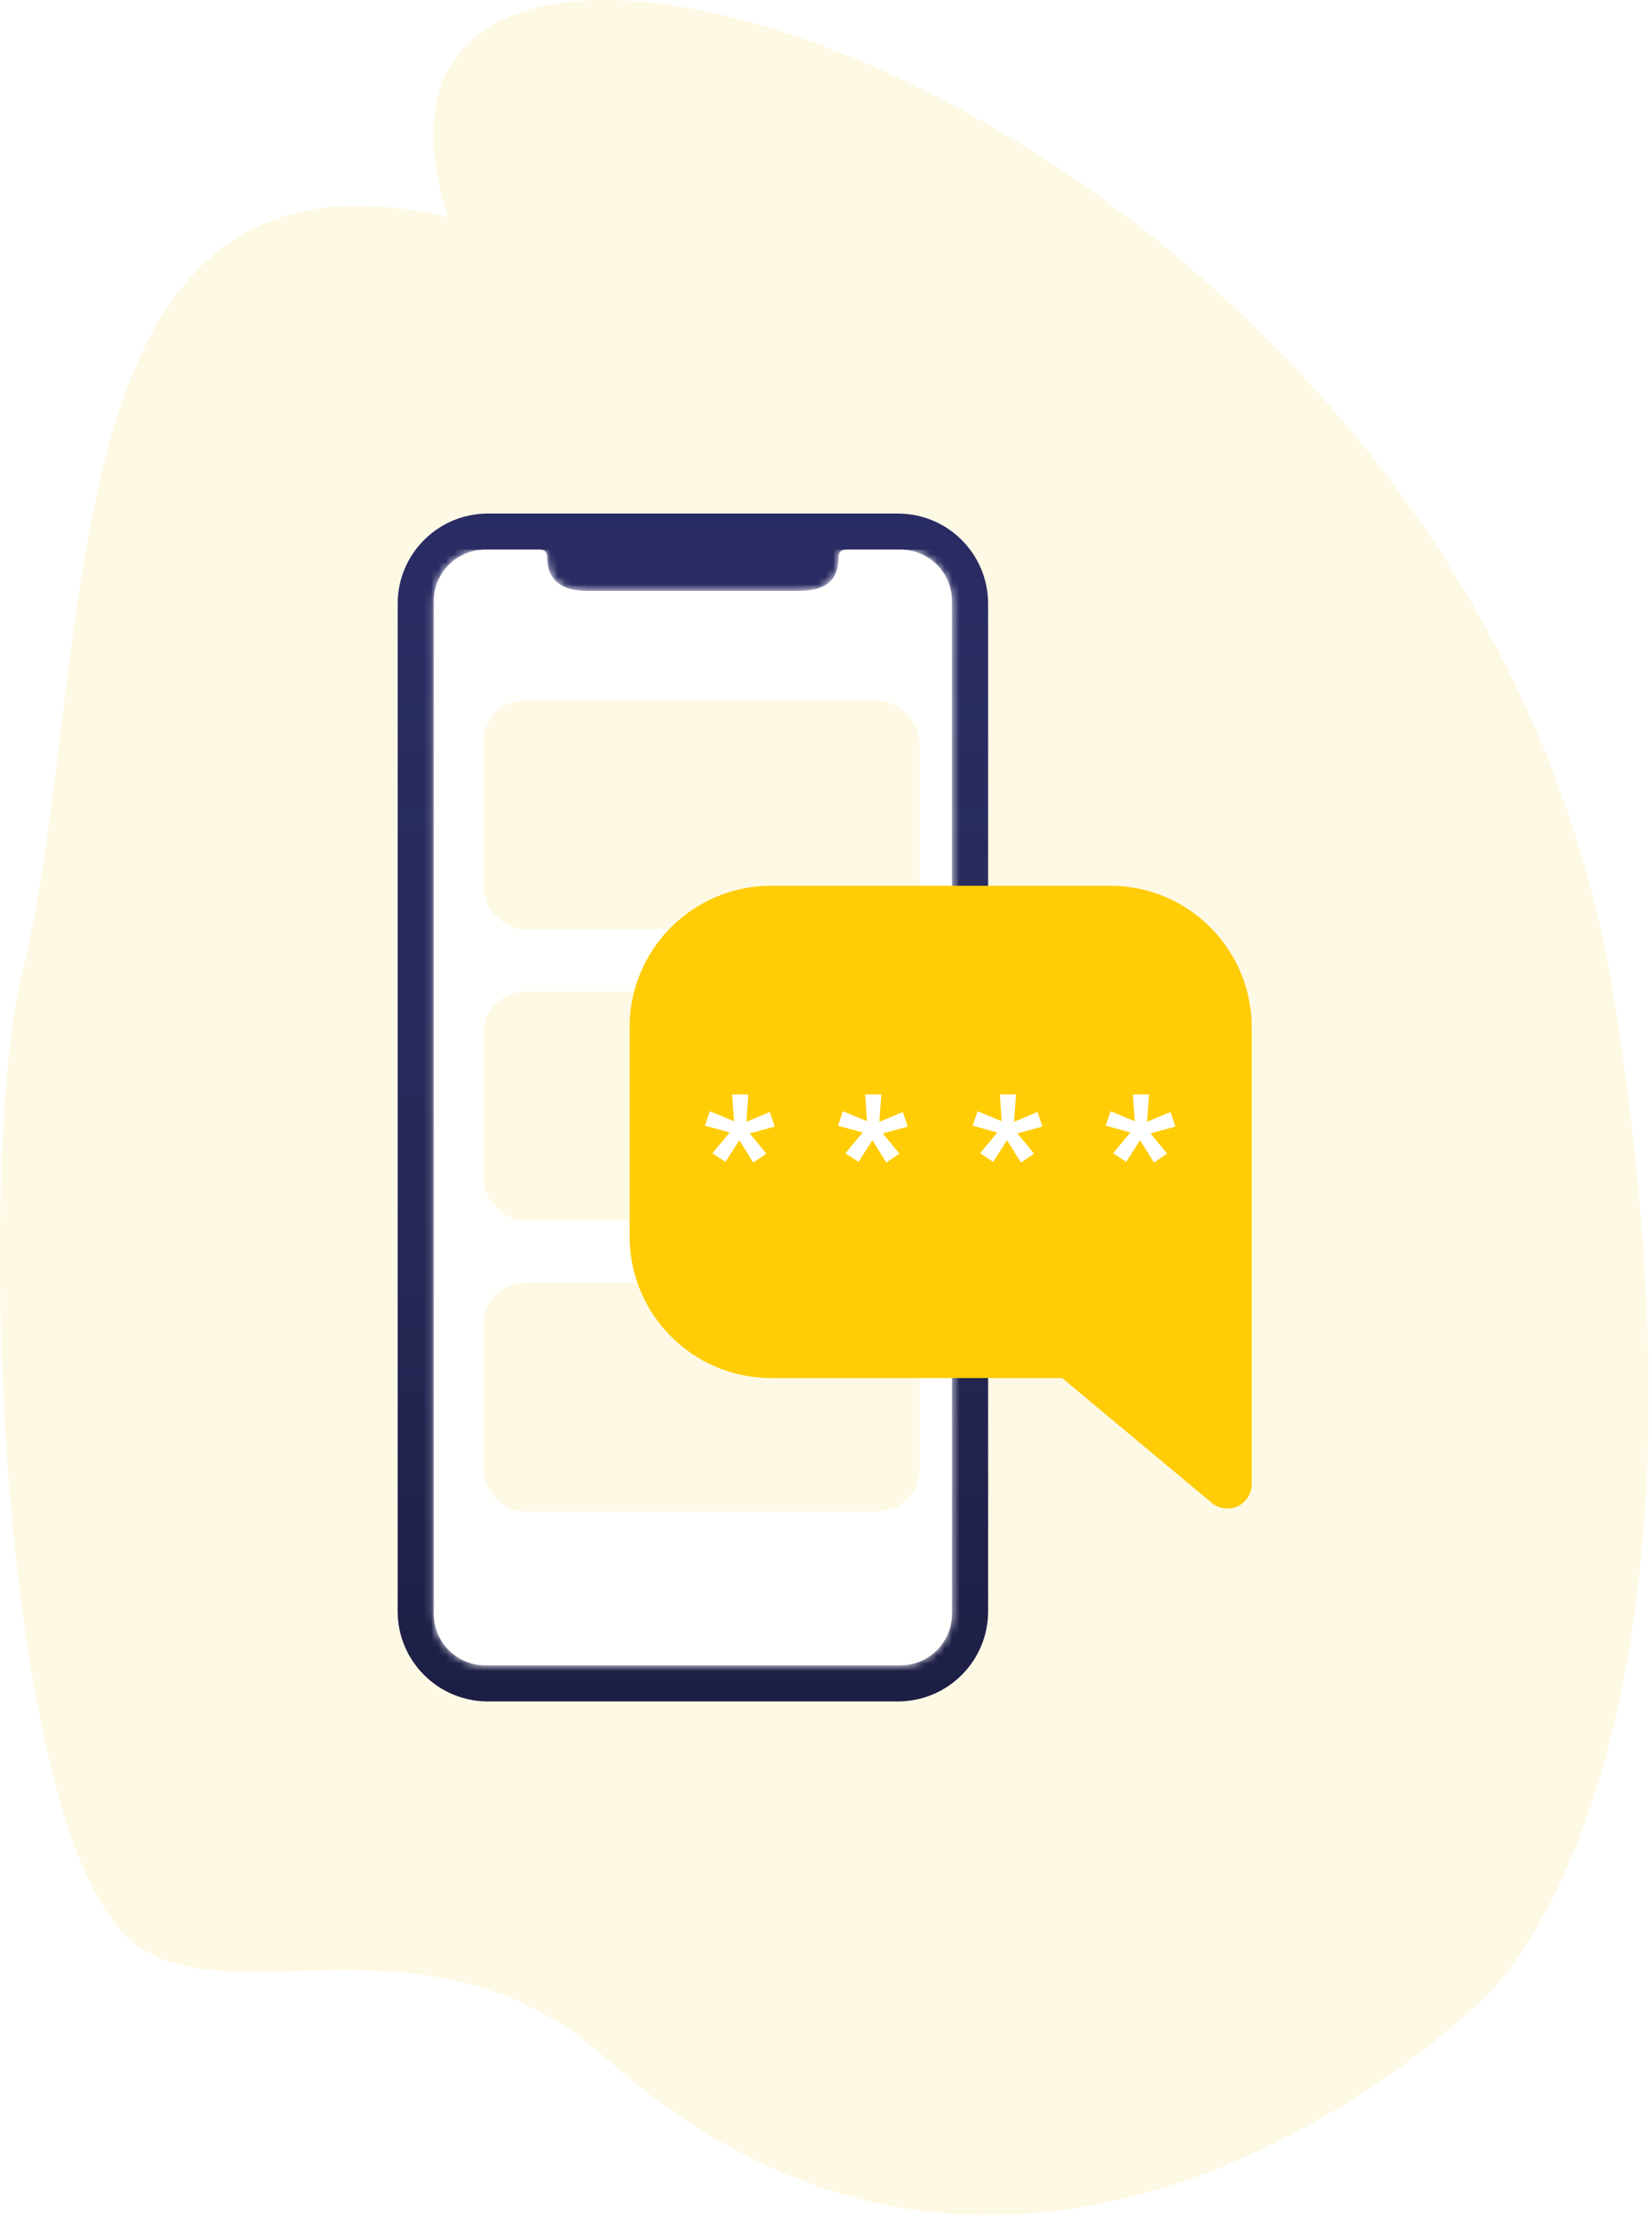 <svg xmlns="http://www.w3.org/2000/svg" xmlns:xlink="http://www.w3.org/1999/xlink" width="222" height="298" viewBox="0 0 222 298">
    <defs>
        <path id="prefix__a" d="M199.036 268.819s-59.716 59.281-117.565 7.76c-23.84-21.229-50.664-5.204-63.557-15.59C-.481 246.172-3.176 155.597 2.948 130.838 13.365 88.724 4.88 16.276 60.176 29.157c-21.232-65.755 137.35-15.824 156.717 104.922 16.934 105.574-17.857 134.74-17.857 134.74"/>
        <path id="prefix__c" d="M12.127 0h55.09c6.697 0 12.127 5.425 12.127 12.117v135.368c0 6.693-5.43 12.118-12.127 12.118h-55.09C5.429 159.603 0 154.178 0 147.485V12.117C0 5.425 5.43 0 12.127 0z"/>
        <path id="prefix__e" d="M19.056 4.847c.693 0 1.04.346 1.04 1.039 0 3.157 2.069 4.5 5.197 4.5h28.758c3.346 0 5.197-1.343 5.197-4.5 0-.693.346-1.04 1.04-1.04h7.275c3.828 0 6.93 3.101 6.93 6.925v136.06c0 3.825-3.102 6.925-6.93 6.925H11.78c-3.827 0-6.93-3.1-6.93-6.924V11.772c0-3.825 3.103-6.925 6.93-6.925h7.276z"/>
        <path id="prefix__g" d="M1.485 0H205.156V151.875H1.485z"/>
        <linearGradient id="prefix__d" x1="50%" x2="50%" y1="0%" y2="100%">
            <stop offset="0%" stop-color="#393E41" stop-opacity="0"/>
            <stop offset="100%" stop-opacity=".3"/>
        </linearGradient>
        <filter id="prefix__h" width="225%" height="225%" x="-62.5%" y="-62.5%" filterUnits="objectBoundingBox">
            <feOffset dy="8" in="SourceAlpha" result="shadowOffsetOuter1"/>
            <feGaussianBlur in="shadowOffsetOuter1" result="shadowBlurOuter1" stdDeviation="9.5"/>
            <feColorMatrix in="shadowBlurOuter1" result="shadowMatrixOuter1" values="0 0 0 0 0.19 0 0 0 0 0.183 0 0 0 0 0.332 0 0 0 0.14 0"/>
            <feMerge>
                <feMergeNode in="shadowMatrixOuter1"/>
                <feMergeNode in="SourceGraphic"/>
            </feMerge>
        </filter>
    </defs>
    <g fill="none" fill-rule="evenodd">
        <mask id="prefix__b" fill="#fff">
            <use xlink:href="#prefix__a"/>
        </mask>
        <use fill="#FEF9E5" xlink:href="#prefix__a"/>
        <g mask="url(#prefix__b)">
            <g transform="translate(53 69)">
                <g transform="translate(.44)">
                    <use fill="#292B63" xlink:href="#prefix__c"/>
                    <use fill="url(#prefix__d)" xlink:href="#prefix__c"/>
                    <mask id="prefix__f" fill="#fff">
                        <use xlink:href="#prefix__e"/>
                    </mask>
                    <use fill="#FFF" xlink:href="#prefix__e"/>
                    <g mask="url(#prefix__f)">
                        <g transform="translate(-63.648 4.847)">
                            <path fill="#FFF" fill-rule="nonzero" d="M77.936 87.529c-.036 0-.066-.033-.066-.073 0-.04.03-.073.066-.073.285 0 .586-.098.823-.31.316-.286.497-.753.497-1.436 0-.04.03-.073.066-.073.037 0 .066.033.066.073 0 .724-.197 1.234-.546 1.548-.262.236-.593.344-.906.344z"/>
                            <use fill="#FFFFFE" xlink:href="#prefix__g"/>
                        </g>
                    </g>
                </g>
                <rect width="58.605" height="30.724" x="11.953" y="25.138" fill="#FEF9E5" rx="5.581"/>
                <rect width="58.605" height="30.724" x="11.953" y="64.241" fill="#FEF9E5" rx="5.581"/>
                <rect width="58.605" height="30.724" x="11.953" y="103.345" fill="#FEF9E5" rx="5.581"/>
                <g fill-rule="nonzero" filter="url(#prefix__h)" transform="translate(31.488 41.897)">
                    <path fill="#FFCC06" d="M78.357 83.034L58.25 66.263h-39.1C8.655 66.263.116 57.718.116 47.213V19.167C.116 8.628 8.637.116 19.149.116h45.538c10.53 0 19.034 8.529 19.034 19.05V80.52c0 1.813-1.472 3.273-3.27 3.273-.75 0-1.495-.259-2.094-.759z"/>
                    <path fill="#FFF" d="M13.562 33.27l-3.315-.922.661-1.936 3.244 1.342-.255-3.605h2.176l-.264 3.676 3.152-1.31.661 1.956-3.355.921 2.226 2.714-1.759 1.208-1.86-3.01-1.871 2.908-1.76-1.157 2.319-2.786zm17.878 0l-3.315-.922.66-1.936 3.245 1.342-.255-3.605h2.176l-.264 3.676 3.152-1.31.661 1.956-3.355.921 2.226 2.714-1.759 1.208-1.86-3.01-1.871 2.908-1.76-1.157 2.319-2.786zm18.096 0l-3.315-.922.66-1.936 3.244 1.342-.254-3.605h2.176l-.264 3.676 3.152-1.31.66 1.956-3.355.921 2.227 2.714-1.759 1.208-1.86-3.01-1.872 2.908-1.759-1.157 2.319-2.786zm17.878 0l-3.315-.922.66-1.936 3.244 1.342-.254-3.605h2.176l-.264 3.676 3.152-1.31.66 1.956-3.355.921 2.227 2.714-1.759 1.208-1.86-3.01-1.872 2.908-1.759-1.157 2.319-2.786z"/>
                </g>
            </g>
        </g>
    </g>
</svg>
